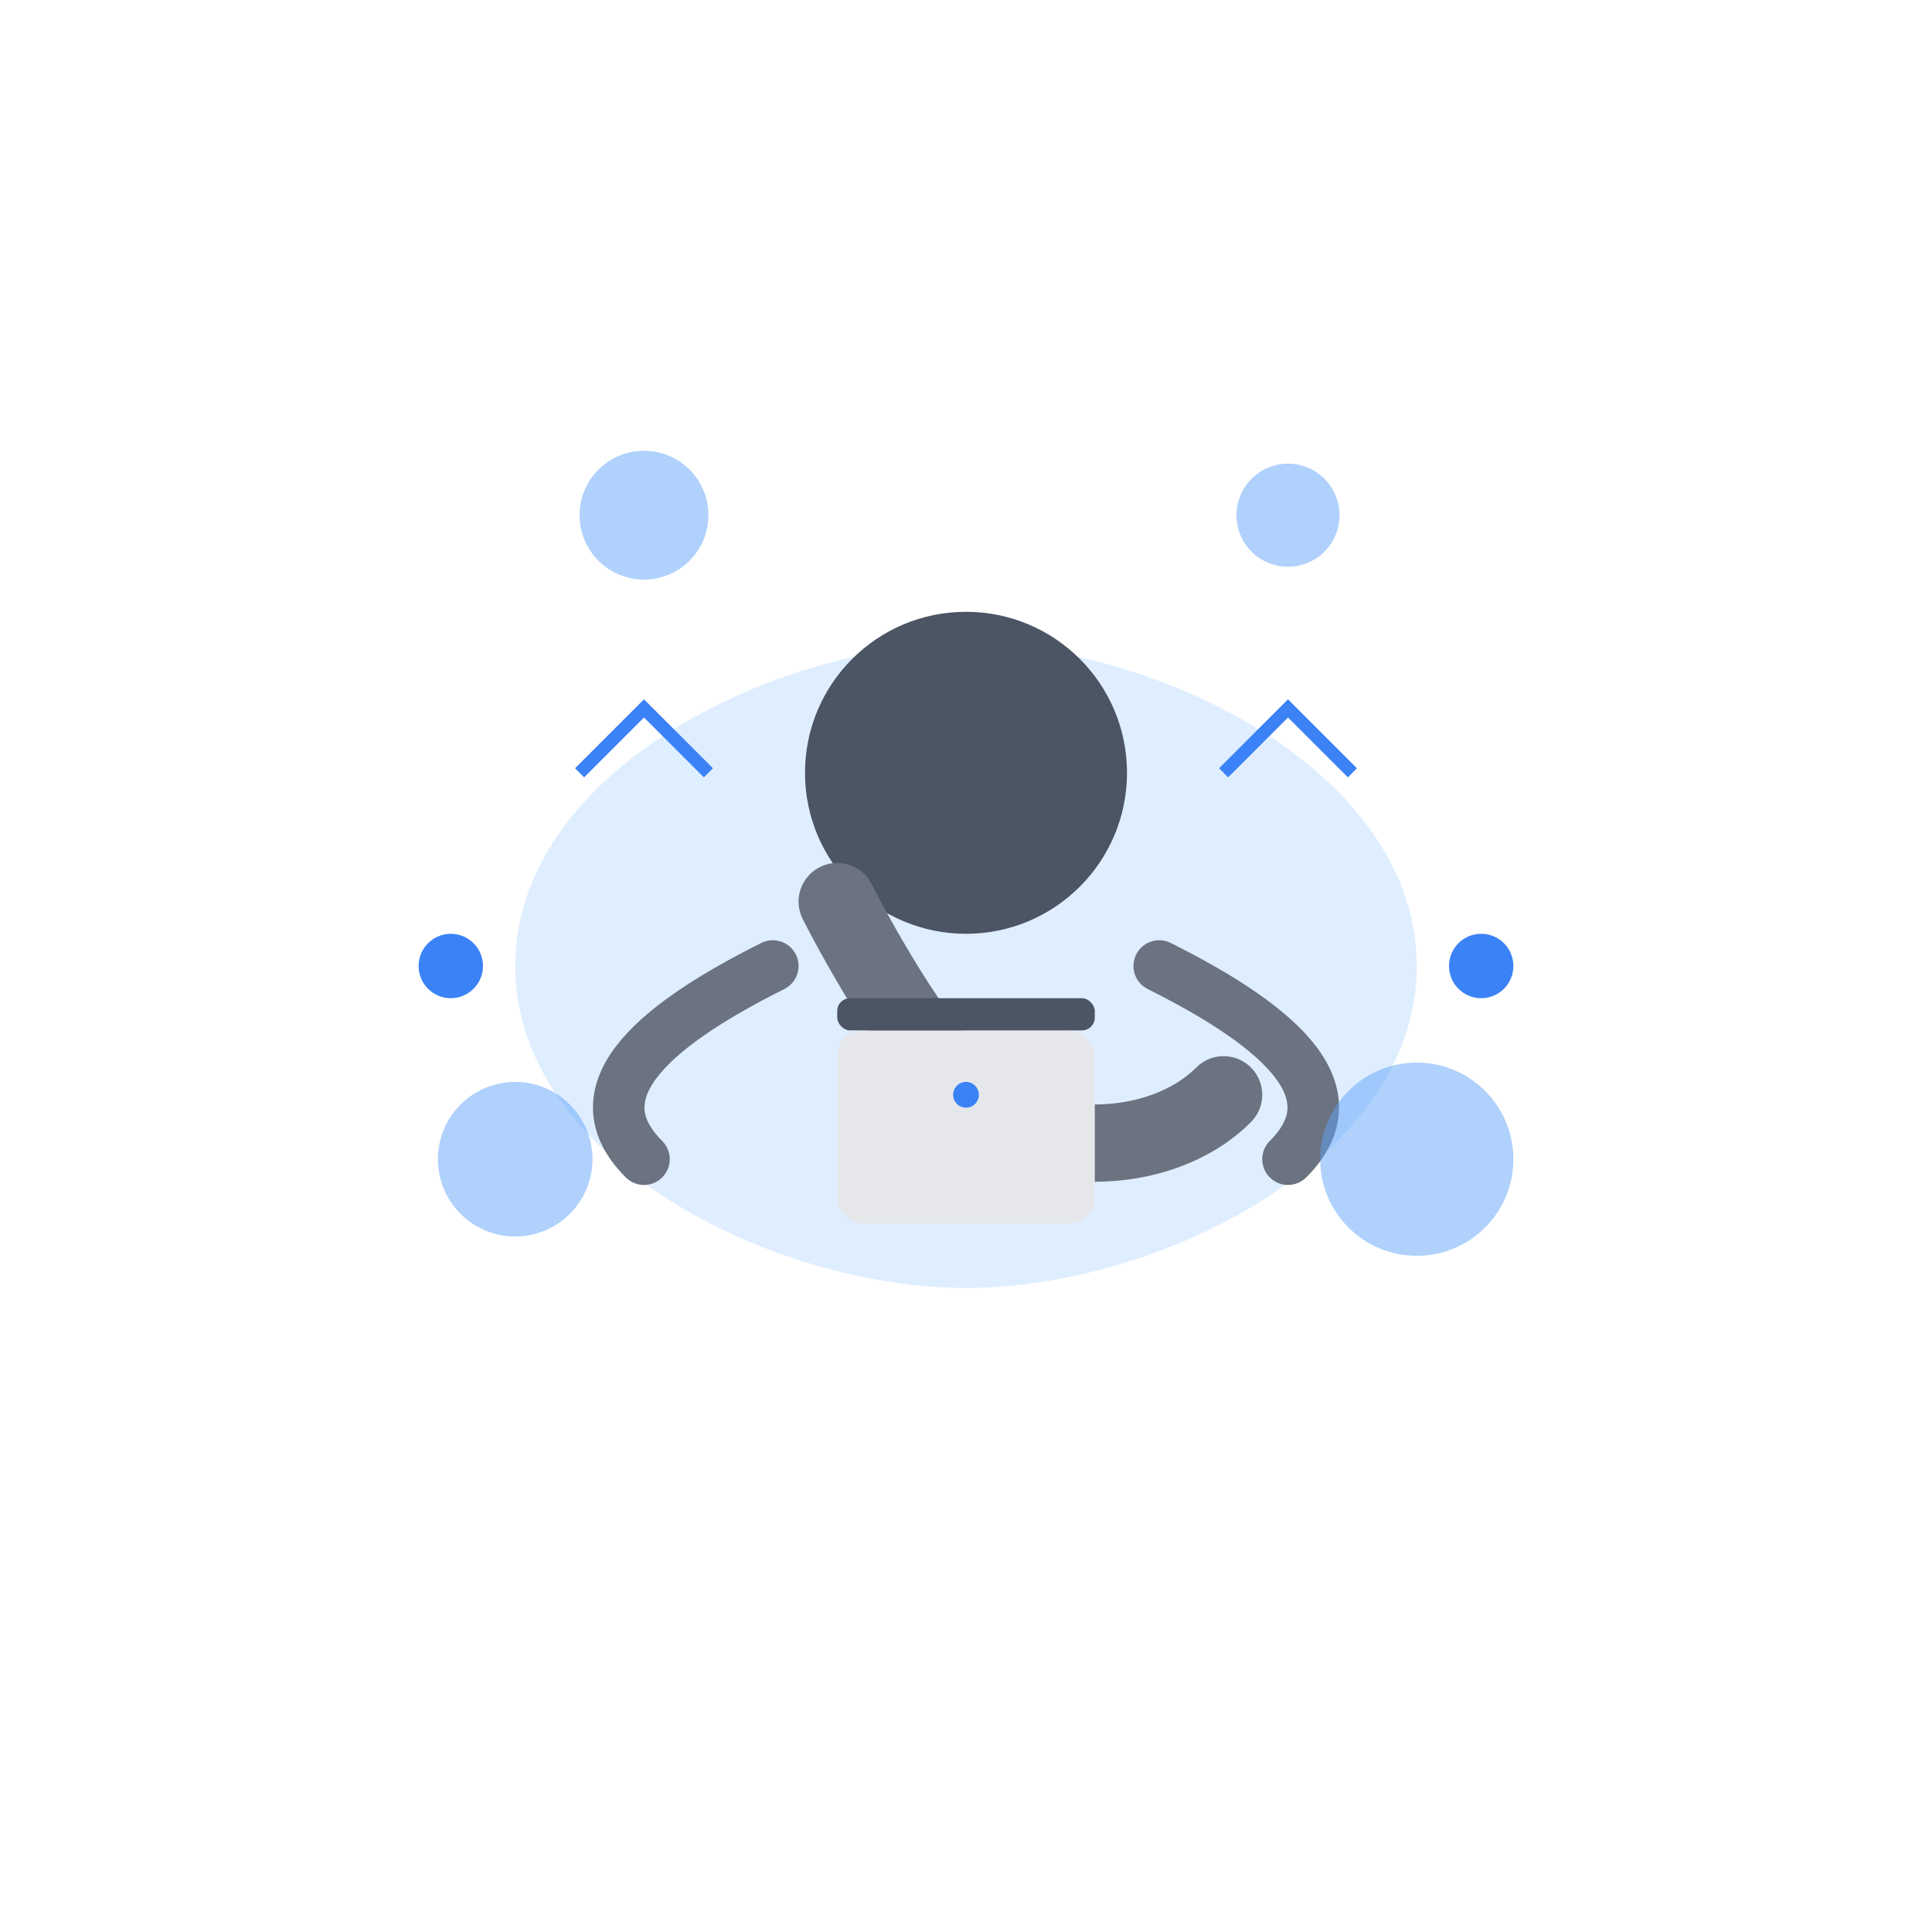<?xml version="1.0" encoding="UTF-8"?>
<svg width="300" height="300" viewBox="0 0 300 300" fill="none" xmlns="http://www.w3.org/2000/svg">
  <!-- Floating Chair/Cloud -->
  <path d="M80 150C80 120 120 100 150 100C180 100 220 120 220 150C220 180 180 200 150 200C120 200 80 180 80 150Z" 
    fill="#93C5FD" fill-opacity="0.3"/>
  
  <!-- Student Figure -->
  <circle cx="150" cy="120" r="25" fill="#4B5563"/>
  <!-- Body reclined -->
  <path d="M130 140C130 140 140 160 150 170C160 180 180 180 190 170" 
    stroke="#6B7280" stroke-width="12" stroke-linecap="round"/>
  
  <!-- Arms with Laptop -->
  <path d="M120 150C100 160 90 170 100 180" 
    stroke="#6B7280" stroke-width="8" stroke-linecap="round"/>
  <path d="M180 150C200 160 210 170 200 180" 
    stroke="#6B7280" stroke-width="8" stroke-linecap="round"/>
  
  <!-- Laptop -->
  <rect x="130" y="160" width="40" height="30" rx="4" fill="#E5E7EB"/>
  <rect x="130" y="155" width="40" height="5" rx="2" fill="#4B5563"/>
  <circle cx="150" cy="170" r="2" fill="#3B82F6"/>
  
  <!-- Decorative Elements -->
  <circle cx="100" cy="80" r="10" fill="#60A5FA" opacity="0.5"/>
  <circle cx="200" cy="80" r="8" fill="#60A5FA" opacity="0.5"/>
  <circle cx="80" cy="180" r="12" fill="#60A5FA" opacity="0.5"/>
  <circle cx="220" cy="180" r="15" fill="#60A5FA" opacity="0.5"/>
  
  <!-- Floating Symbols -->
  <path d="M90 120L100 110L110 120" stroke="#3B82F6" stroke-width="2"/>
  <path d="M190 120L200 110L210 120" stroke="#3B82F6" stroke-width="2"/>
  <circle cx="70" cy="150" r="5" fill="#3B82F6"/>
  <circle cx="230" cy="150" r="5" fill="#3B82F6"/>
</svg>